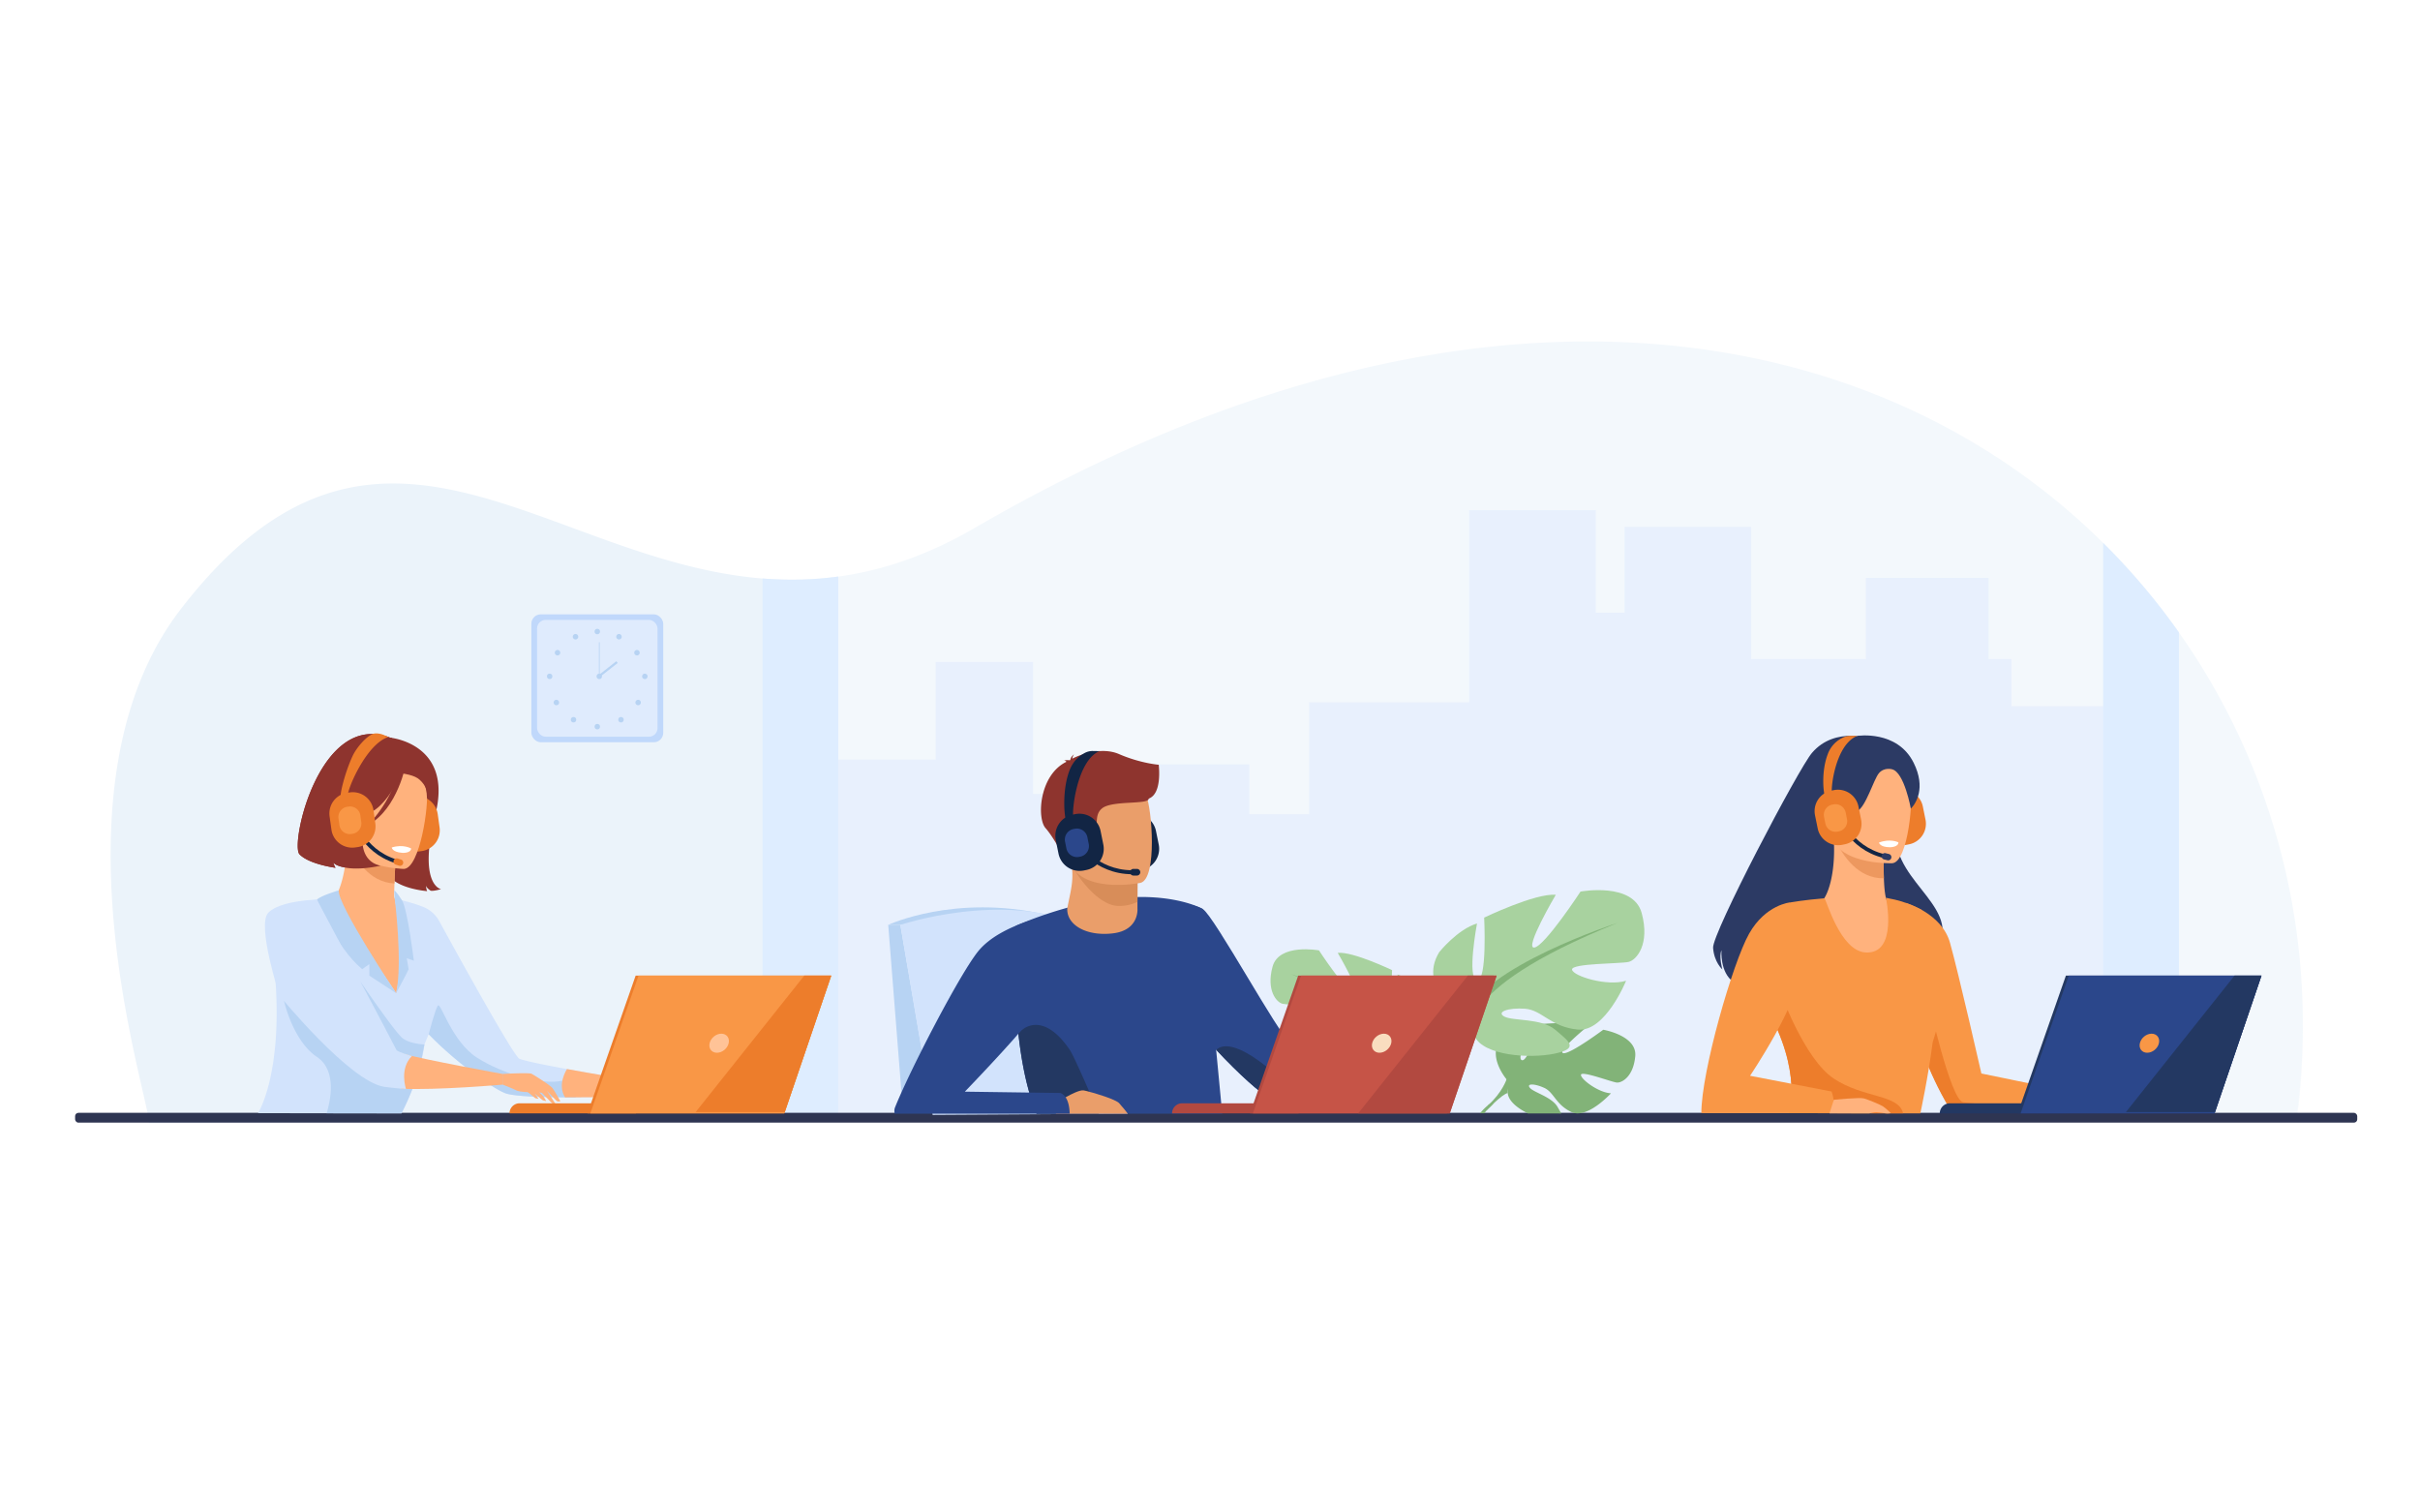 <?xml version="1.0" encoding="UTF-8"?> <svg xmlns="http://www.w3.org/2000/svg" id="Слой_1" data-name="Слой 1" viewBox="0 0 3200 2000"> <defs> <style>.cls-1{fill:#fff;}.cls-2,.cls-4{fill:#ebf3fa;}.cls-3{fill:#f3f8fc;}.cls-4{opacity:0.6;}.cls-5{fill:#e8f0fd;}.cls-6{fill:#c0d8fb;}.cls-7{fill:#dfebfd;}.cls-8{fill:#b7d3f3;}.cls-9{fill:#deedff;}.cls-10{fill:#2e3552;}.cls-11{fill:#122544;}.cls-12{fill:#d2e3fc;}.cls-13{fill:#82b378;}.cls-14{fill:#a8d29f;}.cls-15{fill:#2b478b;}.cls-16{fill:#ea9e6a;}.cls-17{fill:#d88d59;}.cls-18{fill:#8e342e;}.cls-19{fill:#233862;}.cls-20{fill:#b24940;}.cls-21{fill:#c65447;}.cls-22{fill:#f9ddbf;}.cls-23{fill:#ed7d2b;}.cls-24{fill:#ffb27d;}.cls-25{fill:#ed985f;}.cls-26{fill:#f99746;}.cls-27{fill:#ffc397;}.cls-28{fill:#2c3a64;}</style> </defs> <title>6340</title> <rect class="cls-1" width="3200" height="2000"></rect> <path class="cls-2" d="M1058.4,766.41v716.08l-861.48,3c2.16-31.31-139.64-444.16,42.12-680C497,470.69,717.39,741.46,1008.35,765A476.22,476.22,0,0,0,1058.4,766.41Z"></path> <path class="cls-3" d="M3037.85,1468.64c-1.15,8.94-94.48-1.44-95.78,7.36l-582.35,2H1058.4V766.41a460.22,460.22,0,0,0,50.06-4c57.12-7.79,117-27.4,180.46-64.33,656.93-381,1191.82-277.55,1492.16,19.9a895,895,0,0,1,100.11,118.29C3008.86,1017,3066.56,1242.16,3037.85,1468.64Z"></path> <path class="cls-4" d="M3045.07,1356a899,899,0,0,1-7.22,117.71c-1.15,8.94-94.48-1.44-95.78,7.36l-582.35,2H1058.4v-.57L2359.72,1478l582.35-2c1.3-8.8,94.63,1.58,95.78-7.36A898.67,898.67,0,0,0,3045.07,1356Z"></path> <polygon class="cls-5" points="2788.97 933.84 2788.97 1478.03 1108.46 1478.03 1108.46 1004.48 1237.28 1004.48 1237.28 875.24 1366.1 875.24 1366.1 1049.84 1470.39 1049.84 1470.39 1010.83 1652.05 1010.83 1652.05 1076.78 1731.12 1076.78 1731.12 928.66 1942.75 928.66 1942.75 674.64 2110.1 674.64 2110.1 810.12 2148.26 810.12 2148.26 696.63 2315.61 696.63 2315.61 871.45 2467.28 871.45 2467.28 764.17 2629.49 764.17 2629.49 871.45 2659.73 871.45 2659.73 933.84 2788.97 933.84"></polygon> <rect class="cls-6" x="702.62" y="812.34" width="174.38" height="169.18" rx="12.47"></rect> <rect class="cls-7" x="710.18" y="819.67" width="159.27" height="154.52" rx="11.39"></rect> <circle class="cls-8" cx="789.81" cy="835.11" r="3.61"></circle> <path class="cls-8" d="M815.35,840.21a3.61,3.61,0,1,1,1.4,4.92A3.61,3.61,0,0,1,815.35,840.21Z"></path> <path class="cls-8" d="M840.32,860.05a3.61,3.61,0,1,1-1.08,5A3.61,3.61,0,0,1,840.32,860.05Z"></path> <circle class="cls-8" cx="852.69" cy="894.37" r="3.61" transform="translate(-298.97 1342.32) rotate(-67.62)"></circle> <path class="cls-8" d="M846.37,926.4a3.61,3.61,0,1,1-5.1,0A3.6,3.6,0,0,1,846.37,926.4Z"></path> <circle class="cls-8" cx="821.14" cy="951.69" r="3.61"></circle> <circle class="cls-8" cx="789.81" cy="960.86" r="3.61"></circle> <path class="cls-8" d="M764.16,840.21a3.61,3.61,0,1,0-1.4,4.92A3.61,3.61,0,0,0,764.16,840.21Z"></path> <path class="cls-8" d="M739.19,860.05a3.61,3.61,0,1,0,1.08,5A3.61,3.61,0,0,0,739.19,860.05Z"></path> <circle class="cls-8" cx="726.82" cy="894.37" r="3.61"></circle> <path class="cls-8" d="M733.14,926.4a3.61,3.61,0,1,0,5.11,0A3.6,3.6,0,0,0,733.14,926.4Z"></path> <circle class="cls-8" cx="758.37" cy="951.69" r="3.61"></circle> <circle class="cls-8" cx="792.45" cy="894.37" r="3.61"></circle> <rect class="cls-8" x="791.96" y="849.25" width="0.99" height="45.13"></rect> <rect class="cls-8" x="788.75" y="883.44" width="30.41" height="2.96" transform="translate(-374.86 685.38) rotate(-38.14)"></rect> <path class="cls-9" d="M1108.46,762.37v711.91H1008.33V764.93A457.59,457.59,0,0,0,1108.46,762.37Z"></path> <path class="cls-9" d="M2881.2,836.24v638H2781.07V717.94A885.68,885.68,0,0,1,2881.2,836.24Z"></path> <rect class="cls-10" x="99.31" y="1471.53" width="3017.69" height="12.97" rx="4.35"></rect> <polygon class="cls-8" points="1190.56 1222.99 1174.5 1222.99 1194.17 1471.9 1233.23 1471.9 1190.56 1222.99"></polygon> <path class="cls-11" d="M1509.94,1150.36l-3.44.7a28.57,28.57,0,0,1-33.56-22.27l-3.64-18a28.57,28.57,0,0,1,22.27-33.56l3.45-.69a28.56,28.56,0,0,1,33.55,22.27l3.64,18A28.55,28.55,0,0,1,1509.94,1150.36Z"></path> <path class="cls-8" d="M1174.5,1223s87.71-41.17,207.87-13.78L1190.56,1223Z"></path> <path class="cls-12" d="M1233.23,1474.28,1190.56,1223s134.38-45.12,238.64,0l62,249.7Z"></path> <path class="cls-13" d="M2162.33,1396.47c-2.39,27.26-17.78,35.68-24.55,35s-46.36-15.83-47.22-10.29,23,23.67,39.65,24.52c0,0-31.51,34.75-52.44,24.72s-22.73-25.93-35.79-31.89-24.19-5.94-18.8.14,29,12,36.47,25.19c1.77,3.12,3.49,6,4.8,8.53l-44.09-.09c-14-6.94-25.76-16.53-26.64-26.85-.06-.79-.13-1.55-.18-2.27l-1.36-15.89s-22.64-26.41-10.87-48.32a33.39,33.39,0,0,1,9-10.41s21.1-12.78,38.31-11.73c0,0-13.34,22.35-17.09,35.64-1.33,4.69-1.46,8.24.59,9.3,2.25,1.16,5.16-2.21,8.17-7.62,7.54-13.54,15.71-39.89,15.71-39.89s12.69-1.23,27.13-1.42c6.48-.08,13.31,0,19.5.59,6.84.6,12.9,1.71,16.84,3.6l-2.31,1.92c-2.15,1.8-5.6,4.73-9.44,8.12-11.39,10.07-26.18,24.28-20.65,25.55,4.47,1,18.53-7.31,31-15.6,11.64-7.71,21.94-15.37,21.94-15.37S2164.71,1369.21,2162.33,1396.47Z"></path> <path class="cls-13" d="M2140.37,1397.21s-121.39-4.68-148.19,30c0,0-5.93,17.76-24.17,33.93l-2.85,7.75s21-22.18,28.56-23.52C1993.72,1445.4,1982,1402.39,2140.37,1397.21Z"></path> <path class="cls-13" d="M1973.11,1461c-1,1.14-2.6,2.69-4.83,4.75l0,0a31,31,0,0,0-2.26,2.31,44.63,44.63,0,0,0-3.23,4.06h-5.68a67.92,67.92,0,0,1,10.94-11h0C1968.46,1460.89,1978.92,1454.57,1973.11,1461Z"></path> <path class="cls-14" d="M1859.67,1382.07s49-27.42,26.12-64.64c0,0-18.29-22.86-37.88-28.73,0,0,10.45,55.5,0,56.81s-7.18-62.69-7.18-62.69S1789.14,1258,1768.9,1260c0,0,32,54.19,21.55,52.89s-46.36-56.16-46.36-56.16-52.89-9.79-61.38,21.55,5.22,47,13.06,49,58.11,1.31,56.81,7.84-35.26,17-54.2,11.1c0,0,20.9,51.58,48.32,49s35.92-19.59,52.89-20.89,29.39,3.26,20.9,7.83-37.22,1.5-50.93,13.16-24.82,18.84.65,24.06,71.17,2,80.31-17.63Z"></path> <path class="cls-13" d="M1706.87,1288s137.13,44.41,152.8,94c0,0-.66,22.2,13.06,47.67v9.8s-14.37-33.31-22.21-37.88C1850.52,1401.66,1881.21,1358.57,1706.87,1288Z"></path> <path class="cls-13" d="M1885.43,1472h-7.84c-.24-11.34-1.55-24.06-5.42-33.75h0c-.49-1.22-1-2.38-1.58-3.49v0c-1.63-3.18-2.73-5.53-3.42-7.23h0c-4-9.83,5.58,2.24,5.58,2.24A92,92,0,0,1,1885.43,1472Z"></path> <path class="cls-14" d="M1937.58,1344.25S1873,1308.1,1903.15,1259c0,0,24.1-30.13,49.92-37.88,0,0-13.77,73.17,0,74.89s9.47-82.63,9.47-82.63,68-32.71,94.68-30.13c0,0-42.17,71.44-28.4,69.72s61.11-74,61.11-74,69.72-12.91,80.91,28.4-6.88,62-17.21,64.56-76.61,1.72-74.89,10.33,46.48,22.38,71.44,14.63c0,0-27.54,68-63.69,64.55s-47.34-25.82-69.72-27.54-38.74,4.3-27.55,10.33,49.07,2,67.14,17.34,32.71,24.84-.86,31.72-93.82,2.58-105.87-23.24Z"></path> <path class="cls-13" d="M2139,1220.3s-180.75,58.53-201.41,124c0,0,.86,29.27-17.22,62.83V1420s18.94-43.9,29.27-49.93C1949.63,1370.07,1909.17,1313.26,2139,1220.3Z"></path> <path class="cls-13" d="M1927.71,1404.11v0c-.91,2.24-2.36,5.35-4.51,9.55l0,0q-1.11,2.19-2.06,4.59h0c-6.19,15.5-7.41,36.91-7.18,53.77l-10.37,0c-1.24-37.57,16.81-65,16.81-65h0C1920.64,1406.74,1932.93,1391.33,1927.71,1404.11Z"></path> <path class="cls-15" d="M1616.18,1472.69H1370.64a261.54,261.54,0,0,1-9.6-28c-7-24.49-11.54-51.47-14.42-77.9l-.12-1c-5-45.84-5-89.93-4.31-116.42.39-15.33,1-24.77,1-25.23h0l1.57-.64c13-5.47,25.51-10.18,37.48-14.25a.26.26,0,0,0,.1,0q15.09-5.14,29.07-8.94a425.91,425.91,0,0,1,45.72-10,336.16,336.16,0,0,1,45.13-4.16l1.81,0q5.34-.09,10.33,0c33.62.72,56,7.41,67.29,11.87,1.58.62,2.93,1.2,4,1.72l.45.19c1.28.57,2.27,1,3,1.4a.81.81,0,0,1,.27.15c.34.17.66.35,1,.54l17.7,186.08Z"></path> <path class="cls-15" d="M1860.86,1432.47c-24.6,11.42-170.93,21-185,17-7.21-2.08-37.38-28.65-67.73-61.34l0,0c-28.72-30.92-57.67-67.32-67.44-93.51-20.09-53.81-2.82-101.6-2.82-101.6s37.34-.16,52.56,9,102.25,169.49,113.88,173.72,149.49,12.13,165.27,19.62C1869.57,1395.33,1885.44,1421.05,1860.86,1432.47Z"></path> <path class="cls-16" d="M1504.07,1192.6l0,9.07s2.51,28.33-32.38,32.52-61.34-11-60.43-32.82c3.12-16.94,6.55-28.57,6.76-42.58a98.43,98.43,0,0,0-1.27-17l67.62-1.45,19.92,3.22Z"></path> <path class="cls-17" d="M1504.26,1143.59l-.19,49a56.93,56.93,0,0,1-24.36,5.42c-31.07,0-62-50-63-56.2Z"></path> <path class="cls-16" d="M1508.24,1167.4s-86.57,17.63-96.72-36.45-28.15-88.23,26.69-101.77,69.49,5.07,77.27,22.3S1530.5,1161.42,1508.24,1167.4Z"></path> <path class="cls-18" d="M1532.25,1011.26s-24.15-1.82-52.65-14.16c-23.14-10-52.28,1.1-61.74,6.11a14,14,0,0,1,2.3-5.71s-4.25,3-4.87,7.24c-.44.32-.63.55-.52.62s-4.82-.87-7.91.52c0,0,2.16-.31,2.94,1.08a1.18,1.18,0,0,0,.35.39c-36,17.48-39.28,74.47-27.66,87.64,14,15.85,30.79,51.55,30.79,51.55s6.09-8.45,3.53-22.41,9.5-14,24.72-20.34,2.5-24.12,15.81-34.93,62.19-4.54,61.54-12.79C1537,1049.43,1532.25,1013.12,1532.25,1011.26Z"></path> <path class="cls-19" d="M1370.64,1472.69a261.54,261.54,0,0,1-9.6-28c-7-24.49-11.54-51.47-14.42-77.9l-.12-1c.19.09.5.6.7.35,9.56-11.61,35.66-24.32,67.26,21.95,6.31,9.21,34,73.81,38.37,84.6Z"></path> <path class="cls-16" d="M1396.3,1472.69c-.71-4.17.07-9.43,3.33-16,0,0,4-2.63,9.43-5.69,8-4.52,19-10,24-9.12.89.17,2.09.43,3.52.77,11.78,2.83,39.25,11.29,43.4,16.25,3.42,4.07,8.08,9.26,11.29,13.77Z"></path> <path class="cls-15" d="M1414.46,1472.69H1183.11a14,14,0,0,1,.17-7.78c6.9-17.43,20.37-46.12,35.88-76.91,11.41-22.65,23.92-46.44,35.72-67.71,16.39-29.54,31.41-54.25,40.23-64.38,7-8,15.74-14.66,24.89-20.17a176.85,176.85,0,0,1,23.22-11.6h0l1.57-.64a204.64,204.64,0,0,1,28.88-9.39s.18,7.31.19,18.54c.05,32.61-1.2,98.33-11.61,114.36-2.9,4.47-8.3,11.22-15,19.14l-.58.67c-3.66,4.29-7.71,8.9-12,13.64-24.15,27-54.73,58.82-58.45,62.68-.27.26-.39.4-.39.4h.45l64.87.9,19.9.28,41.25.56a15.68,15.68,0,0,1,6.77,5.75C1413.05,1456.86,1414.28,1465.36,1414.46,1472.69Z"></path> <path class="cls-19" d="M1860.86,1432.47c-24.6,11.42-170.93,21-185,17-7.21-2.08-37.38-28.65-67.73-61.34,1.5.2,15.38-22.94,78.67,32.42,0,0,16.57,7.38,61.67,3.25S1851.52,1418.11,1860.86,1432.47Z"></path> <path class="cls-20" d="M1717.11,1472.25H1549.83a13.33,13.33,0,0,1,13.34-13.33h153.94Z"></path> <polygon class="cls-20" points="1716.63 1290.07 1975.25 1290.07 1913.22 1472.25 1652.92 1472.25 1716.63 1290.07"></polygon> <polygon class="cls-21" points="1979.06 1290.07 1917.03 1472.25 1656.73 1472.25 1720.44 1290.07 1979.06 1290.07"></polygon> <path class="cls-22" d="M1839.63,1379.48c-1.61,7-8.55,12.6-15.51,12.6s-11.31-5.64-9.7-12.6,8.55-12.61,15.51-12.61S1841.24,1372.51,1839.63,1379.48Z"></path> <polygon class="cls-20" points="1979.06 1290.07 1917.03 1472.25 1795.94 1472.25 1940.98 1290.07 1979.06 1290.07"></polygon> <path class="cls-11" d="M1436.68,1150.36l-3.44.7a28.57,28.57,0,0,1-33.56-22.27l-3.64-18a28.57,28.57,0,0,1,22.27-33.56l3.45-.69a28.56,28.56,0,0,1,33.55,22.27l3.64,18A28.55,28.55,0,0,1,1436.68,1150.36Z"></path> <path class="cls-11" d="M1409.85,1085.46c-2.3-4.17-5.69-37.71,3.53-64.41,4.45-12.91,11.66-20.27,20.7-25.24a22.21,22.21,0,0,1,10.66-2.75l9.09.15c-29.92,12.66-36.86,80.43-34.53,87.66a2.27,2.27,0,0,0-.23-.51Z"></path> <path class="cls-11" d="M1497.16,1156c-50.28,0-75.16-39.74-75.41-40.14l4.5-2.75-2.25,1.38,2.24-1.38c.24.38,23.67,37.62,70.93,37.62h.95l.05,5.27Z"></path> <path class="cls-15" d="M1428.57,1132.72l-1.71.35a14.24,14.24,0,0,1-16.72-11.1l-1.81-9a14.23,14.23,0,0,1,11.09-16.72l1.72-.34a14.23,14.23,0,0,1,16.72,11.09l1.81,9A14.23,14.23,0,0,1,1428.57,1132.72Z"></path> <path class="cls-11" d="M1503.41,1157.76h-4.74a4.41,4.41,0,0,1-4.39-4.39h0a4.4,4.4,0,0,1,4.39-4.39h4.74a4.4,4.4,0,0,1,4.39,4.39h0A4.4,4.4,0,0,1,1503.41,1157.76Z"></path> <path class="cls-18" d="M497.5,1079.07s-42.19,21.57-11.45,67.9c0,0-36.24,4.19-45.36-6.23a29.29,29.29,0,0,0,3,6.78s-35.12-4.6-47.7-17.91,26.65-190.33,120.18-154.1c0,0,83.15,7.58,59.55,101.31s7.41,98.93,7.41,98.93-9.34,2.8-13.5,2.1c0,0-5.7-3.34-6.33-6.9,0,0,.31,5.48,1.59,7.43,0,0-34-2.45-48.59-17.89S489.44,1097.87,497.5,1079.07Z"></path> <path class="cls-23" d="M557.71,1125.38l-3.37.47a27.69,27.69,0,0,1-31.14-23.55l-2.45-17.66a27.69,27.69,0,0,1,23.55-31.14l3.38-.47a27.7,27.7,0,0,1,31.14,23.56l2.45,17.65A27.7,27.7,0,0,1,557.71,1125.38Z"></path> <path class="cls-24" d="M567.35,1266.9c-12.59,9.72-20.55,44.8-40.85,50.59-76.08,21.72-116.92-68.63-130.28-112.73a66.24,66.24,0,0,1,25.67-9.34c5.53-1,11.36-1.68,16.2-2.17,8.31-7.06,19.81-34.82,20.51-77l3.67.79,61.52,13.51s-1.79,19.43-2.22,37.73c-.33,14.32-.79,17.74.31,19.45,4.79.78,10.43,13,10.43,13s0,0,0,0A392.24,392.24,0,0,1,567.35,1266.9Z"></path> <path class="cls-25" d="M523.8,1130.52s-1.81,19.41-2.23,37.73c-34.55-1.69-52.17-33.61-59.3-51.24Z"></path> <path class="cls-12" d="M836.72,1449.59s-36.18,1.33-75.47,1.47c-4.64,0-9.35,0-14,0-32-.14-63.45-1.26-76.82-4.71-13.07-3.36-63.36-37.45-103.6-78.73v0c-3.12,7.44-5.48,13.12-5.54,13.57a208.93,208.93,0,0,1-5.55,27.48,333,333,0,0,1-24.85,63.56l-21.54,0-168.23-.25s31.78-48.94,23.24-174.33c-.22-3.17,29.29-104.34,29.29-104.34s22.93-4,49.42-6.15c2.5,2.28,7.65,68.84,40.79,72.69,5.39.62,40,53.44,40,53.44l10.48-54-12.39-71.59c15.9,4.65,24.62,6.33,37.84,11.61A41.76,41.76,0,0,1,580.81,1218c23.16,42.31,98.31,178.79,106,182,7.18,3,34.25,8.39,62.89,13.62h0c38.32,7,79.46,13.64,79.46,13.64Z"></path> <path class="cls-12" d="M542.86,1472.21l-12,0,0,0Z"></path> <path class="cls-24" d="M534.05,1149s-81.81-1.6-80-52.53-7.57-85.44,44.74-86.57,61.77,18.66,65.31,35.8S555.38,1148.12,534.05,1149Z"></path> <path class="cls-8" d="M761.25,1451.06c-4.64,0-9.35,0-14,0-32-.14-63.45-1.26-76.82-4.71-13.07-3.36-63.36-37.45-103.6-78.73v0s8.48-32.49,12.14-37.93,18.1,47.42,51.83,68.93,86.51,36.58,112.14,30.48C760.17,1425,761.94,1440.49,761.25,1451.06Z"></path> <path class="cls-1" d="M518,1120.67s.52,6.09,13.94,7.06c0,0,11.26.81,11.73-5.75C543.65,1122,533.4,1115.82,518,1120.67Z"></path> <path class="cls-11" d="M522.41,1141.26c-46.48-14.68-57.88-58.68-58-59.13l4.95-1.23-2.47.62,2.47-.62c.11.42,10.9,41.69,54.58,55.49l.88.28-1.48,4.88Z"></path> <path class="cls-23" d="M527.68,1144.71l-4.39-1.39a4.26,4.26,0,0,1-2.77-5.34h0a4.26,4.26,0,0,1,5.34-2.77l4.38,1.38a4.27,4.27,0,0,1,2.78,5.34h0A4.28,4.28,0,0,1,527.68,1144.71Z"></path> <path class="cls-18" d="M538.7,1003.15s-21,62-52.37,72.57-41.83-1.94-41.83-1.94,23.15-21.26,25.81-55.67C470.31,1018.11,521.07,977.78,538.7,1003.15Z"></path> <path class="cls-18" d="M499.58,1021.41s42.66-2.39,55.4,9.76c9.2,8.75,9,13.33,9.69,25,0,0,18.66-28.77-.53-48.91C543.78,985.91,499.58,1021.41,499.58,1021.41Z"></path> <path class="cls-18" d="M536.88,1009.72s-10.68,59.36-49.73,80.92c0,0,37.82-38.71,38.49-77.44S536.88,1009.72,536.88,1009.72Z"></path> <path class="cls-18" d="M396,1129.61c12.58,13.31,47.69,17.92,47.69,17.92a29.57,29.57,0,0,1-3-6.79c18.05,14.63,62.37,4,62.37,4-35.36-7.8-23.91-58.82-11.88-61,7-38.48,20.9-86.38,27.41-107.9-1.56-.25-2.45-.33-2.45-.33C422.63,939.28,383.39,1116.31,396,1129.61Z"></path> <path class="cls-23" d="M472.77,1120.15l-3.38.47a27.7,27.7,0,0,1-31.14-23.56l-2.45-17.65a27.69,27.69,0,0,1,23.55-31.14l3.38-.47a27.69,27.69,0,0,1,31.14,23.55l2.45,17.66A27.69,27.69,0,0,1,472.77,1120.15Z"></path> <path class="cls-23" d="M450.67,1055.75c-2-3.77,5-33,15.39-55.69,5-11,17.63-25.64,26.65-29.42,3.26-1.37,7.58-.81,11.11,0,2.56.58,9.75,3.93,9.75,3.93-29.63,9.24-55.37,71.32-53.51,77.75a2.24,2.24,0,0,0-.19-.45Z"></path> <path class="cls-26" d="M466,1102.59l-1.68.23a13.79,13.79,0,0,1-15.51-11.73l-1.22-8.8a13.79,13.79,0,0,1,11.73-15.51l1.68-.24a13.8,13.8,0,0,1,15.52,11.74l1.22,8.8A13.79,13.79,0,0,1,466,1102.59Z"></path> <path class="cls-24" d="M664.48,1420.1s35.08-2,38.49-.18c5.54,3,24.38,15.12,27.34,18.65S741,1456.24,741,1456.24s-3.34.93-4.86-.43-13-13.52-13-13.52l11.76,17.86s-4.07-.18-5.68-2-12.6-13-12.6-13l-3.75-.73a40.21,40.21,0,0,1,5.89,5.82,36.62,36.62,0,0,1,3.43,5.74,27.16,27.16,0,0,1-4.39-1.06c-1.05-.5-10.9-9.13-10.9-9.13l5.22,7.13s-3.52-.17-4.67-1-8.83-7.85-10.2-7.83-11.15-.39-15.36-2.62-17.41-7.34-17.41-7.34Z"></path> <path class="cls-8" d="M447.87,1177.34s-23.46,6.84-28.81,12.23c0,0,24.52,62.69,59.88,92l9.46-6.71v15.25l35.4,23.16S446.05,1196.3,447.87,1177.34Z"></path> <path class="cls-8" d="M555.7,1408.64a333,333,0,0,1-24.85,63.56h12l-12,0H419.06s13,0,12.94-.08c-.31-1.14,18.9-53.2-12.94-74.54s-43.47-73.93-43.47-73.93l101.5-24.8s41.82,61,53.73,72.66c9.14,8.93,30.43,9.6,30.43,9.6Z"></path> <path class="cls-8" d="M521.88,1187.69s10.8,85.3,1.92,125.54c0,0,14.49-26.62,16.52-31.5l-2.44-14.63,9.35,3.25s-8.25-68-15.71-79.93-10.21-13.08-10.21-13.08Z"></path> <path class="cls-24" d="M836.72,1449.59s-45.26,1.68-89.5,1.47c-11-17,2.46-37.42,2.46-37.42h0c38.32,7,79.46,13.64,79.46,13.64Z"></path> <path class="cls-23" d="M841,1472.25H673.73a13.33,13.33,0,0,1,13.34-13.33H841Z"></path> <polygon class="cls-23" points="1099.15 1290.07 1037.12 1472.25 776.82 1472.25 840.53 1290.07 1099.15 1290.07"></polygon> <polygon class="cls-26" points="1099.15 1290.07 1037.69 1470.57 1037.12 1472.25 780.62 1472.25 844.34 1290.07 1099.15 1290.07"></polygon> <path class="cls-27" d="M963.53,1379.48c-1.61,7-8.55,12.6-15.51,12.6s-11.31-5.64-9.7-12.6,8.55-12.61,15.52-12.61S965.14,1372.51,963.53,1379.48Z"></path> <polygon class="cls-23" points="1099.15 1290.07 1037.69 1470.57 919.84 1470.57 1063.54 1290.07 1099.15 1290.07"></polygon> <path class="cls-24" d="M664.52,1434.27s-86.11,7.52-133.7,5.4v-46.76c31.18,8.61,133.66,27.19,133.66,27.19Z"></path> <path class="cls-12" d="M419.06,1189.57s-49.25,1.12-64.49,17.58,15.12,109.5,15.12,109.5,91.8,112.42,137.72,120.35c0,0,20.06,2.74,29.43,2.89,0,0-9.18-26.74,7.9-43.52,0,0-19.66-5.5-20.48-7.94S419.06,1189.57,419.06,1189.57Z"></path> <path class="cls-28" d="M2477,977.69s-49.88-18.56-81,17.87c-17.87,20.89-132.12,238.7-130.76,257.77s12.26,28.6,12.26,28.6-4.76-16.68-1.19-25.37c0,0-2.3,29.37,15.84,41.88,9.44,6.52,244.64-6.24,265.08-34.73,44.44-61.93-52.61-94-50.23-160.89C2508.36,1064,2546.47,981.6,2477,977.69Z"></path> <path class="cls-23" d="M2524.54,1116.42l-3.34.67a27.69,27.69,0,0,1-32.53-21.59l-3.53-17.47a27.69,27.69,0,0,1,21.59-32.53l3.34-.68a27.69,27.69,0,0,1,32.53,21.6l3.53,17.47A27.69,27.69,0,0,1,2524.54,1116.42Z"></path> <path class="cls-26" d="M2737.94,1471.92H2581.89c-26.47-42-49.74-98.75-55.16-142.93-2.59-21-1.15-39.1,5.86-51.49,21.8-38.5-12.78-83.7-12.78-83.7s47.61,13.47,58.67,52.72c11.28,40,41.54,173,41.54,173l115.87,23.84C2741.34,1457,2737.94,1471.92,2737.94,1471.92Z"></path> <path class="cls-23" d="M2737.94,1471.92H2581.89c-26.47-42-49.74-98.75-55.16-142.93l23.15-7.09s29.28,133.68,46.31,135.73S2737.94,1471.92,2737.94,1471.92Z"></path> <path class="cls-24" d="M2542.86,1257.08c-12,10.47-27.41,19.74-47.31,26.76-74.6,26.36-111.27-35.07-127.32-78.27a66.37,66.37,0,0,1,25.05-10.9c5.46-1.28,11.24-2.37,16-3.16,7.86-7.56,17.63-36,15.74-78.15l3.71.56,62.24,9.7s-.6,19.5.09,37.79c.56,14.32,1.93,27.9,5,30.92,4.83.49,7.73.83,7.73.83l0,.06A390.78,390.78,0,0,1,2542.86,1257.08Z"></path> <path class="cls-25" d="M2491,1123.63s-.61,19.49.1,37.79c-34.59.44-54.14-30.33-62.34-47.49Z"></path> <path class="cls-26" d="M2572.52,1321.9c-.17,1.34-16.8,55.42-17,56.77-5.77,45.28-16.22,93.59-16.22,93.59l-22.85,0-150.8-.29s18.19-54.9-29.8-139.06q-2.37-4.14-4.94-8.37c-6.83-11.22,36.29-131.24,36.29-131.24s18.89-3.34,45.37-5.48c2.51,2.29,20.9,69.6,54.2,71.65,43.47,2.68,27-72.32,27-72.32,17.71,3.55,24.09,4.85,46.82,15.74C2540.6,1202.84,2573.44,1314.51,2572.52,1321.9Z"></path> <path class="cls-24" d="M2502.37,1141.46s-81.75,3.43-83.1-47.52-12.81-84.81,39.33-89.15,62.8,14.82,67.38,31.72S2523.61,1139.25,2502.37,1141.46Z"></path> <path class="cls-1" d="M2484.59,1114.15s.9,6.06,14.35,6.19c0,0,11.29.12,11.36-6.45C2510.3,1113.89,2499.68,1108.37,2484.59,1114.15Z"></path> <path class="cls-11" d="M2490.28,1134.44c-47.3-11.8-61.38-55-61.52-55.45l4.87-1.53-2.43.76,2.43-.77c.13.41,13.44,40.94,57.89,52l.89.22-1.18,5Z"></path> <path class="cls-28" d="M2495.75,1137.55l-4.46-1.11a4.27,4.27,0,0,1-3.1-5.16h0a4.27,4.27,0,0,1,5.16-3.1l4.46,1.11a4.28,4.28,0,0,1,3.1,5.16h0A4.27,4.27,0,0,1,2495.75,1137.55Z"></path> <path class="cls-28" d="M2456.05,973.09s52.64-8.21,74.42,35.61c16.58,33.36,2.75,54.19-3.75,60.57,0,0-8.59-47.91-24.68-52,0,0-10.37-3.16-17.45,5.06s-17.3,44.89-29.05,50.5c0,0-36.47,9-38.26-3.72s-.79-52.35,8.4-58.73S2456.05,973.09,2456.05,973.09Z"></path> <path class="cls-23" d="M2439.43,1116.42l-3.34.67a27.69,27.69,0,0,1-32.53-21.59L2400,1078a27.69,27.69,0,0,1,21.59-32.53l3.34-.68a27.69,27.69,0,0,1,32.53,21.6l3.53,17.47A27.69,27.69,0,0,1,2439.43,1116.42Z"></path> <path class="cls-23" d="M2413.42,1053.49c-2.24-3.63-5.52-32.86,3.42-56.13a38.57,38.57,0,0,1,20.07-22,23.43,23.43,0,0,1,10.33-2.4l8.81.13c-29,11-35.73,70.1-33.47,76.4a2.22,2.22,0,0,0-.22-.44Z"></path> <path class="cls-26" d="M2431.57,1099.31l-1.66.34a13.81,13.81,0,0,1-16.21-10.76l-1.76-8.71A13.8,13.8,0,0,1,2422.7,1064l1.66-.33a13.79,13.79,0,0,1,16.21,10.76l1.76,8.7A13.79,13.79,0,0,1,2431.57,1099.31Z"></path> <path class="cls-23" d="M2365.67,1471.92s18.19-54.9-29.8-139.06l17.87-22.33s31.65,89.64,71.2,115.78,85.92,20.63,91.53,45.9Z"></path> <path class="cls-26" d="M2367.22,1193.25s-32.54,2.83-54.33,41.33-63.17,182.36-63.17,237.34h174.17s3.41-15-2-28.59l-107.78-20.8s64.87-96.33,65.55-137.88S2367.22,1193.25,2367.22,1193.25Z"></path> <path class="cls-24" d="M2424.94,1454.23s33.94-3.32,39.56-1.79,21.7,8.17,25.28,10.47,10.47,9,10.47,9-4.34.82-6.9.25-10.21-1.09-12.25-1.26-9.37,1.34-9.37,1.34h-52.61Z"></path> <path class="cls-19" d="M2732.26,1472.25H2565a13.33,13.33,0,0,1,13.34-13.33h153.94Z"></path> <polygon class="cls-19" points="2990.4 1290.07 2928.37 1472.25 2668.07 1472.25 2731.78 1290.07 2990.4 1290.07"></polygon> <polygon class="cls-15" points="2990.4 1290.07 2928.94 1470.57 2928.37 1472.25 2671.87 1472.25 2735.59 1290.07 2990.4 1290.07"></polygon> <path class="cls-26" d="M2854.78,1379.48c-1.61,7-8.56,12.6-15.52,12.6s-11.3-5.64-9.69-12.6,8.55-12.61,15.51-12.61S2856.38,1372.51,2854.78,1379.48Z"></path> <polygon class="cls-19" points="2990.4 1290.07 2928.94 1470.57 2811.09 1470.57 2954.79 1290.07 2990.4 1290.07"></polygon> </svg> 